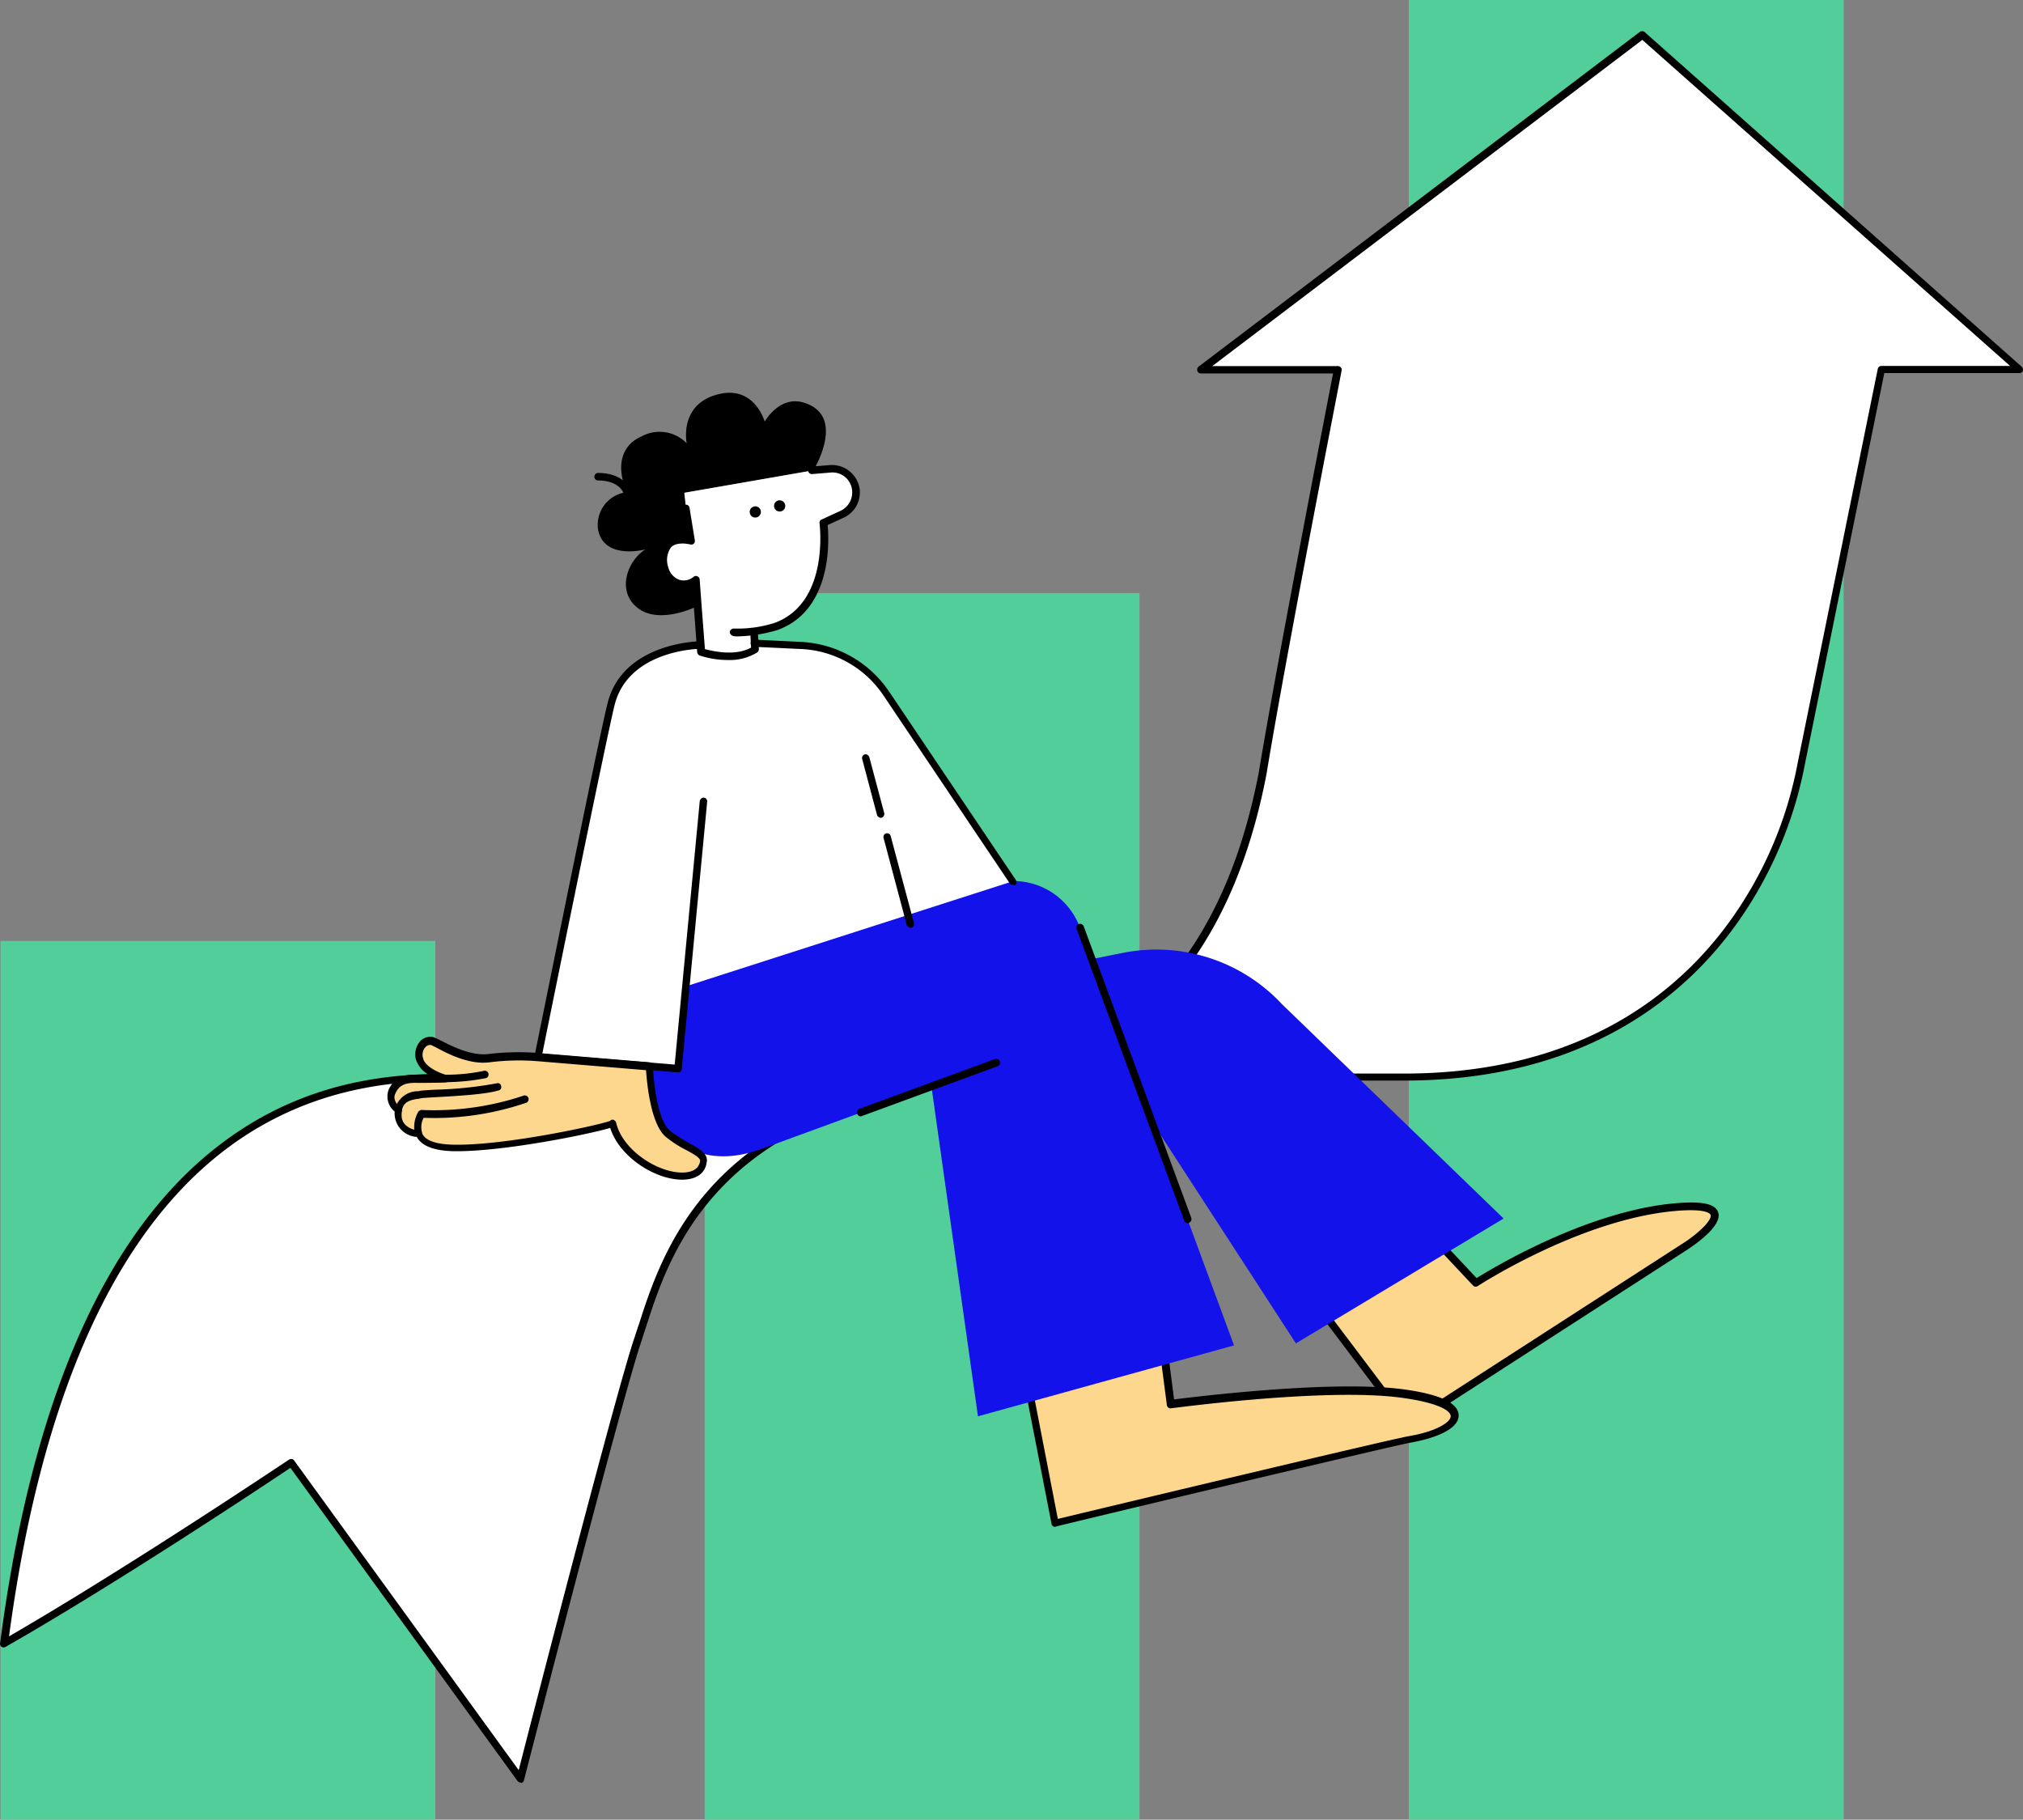 <svg xmlns="http://www.w3.org/2000/svg" width="274.149" height="246.579" viewBox="0 0 274.149 246.579"><rect x="0" y="0" width="274.149" height="246.579" fill="#808080" stroke="none"/><g transform="translate(-503.287 -329.734)"><rect width="58.93" height="246.579" transform="translate(694.2 329.734)" fill="#52ce9b"></rect><rect width="58.93" height="166.205" transform="translate(598.776 410.108)" fill="#52ce9b"></rect><rect width="58.93" height="119.072" transform="translate(503.354 457.241)" fill="#52ce9b"></rect><path d="M336.9,339.268H259.927c-12.348,0-53.654-3.76-64.167,76.719,16.538-9.449,38.913-24.492,38.913-24.492l31.1,42.833s13.23-51.67,15.9-59.492C285.2,364.774,290.411,339.268,336.9,339.268Z" transform="translate(308.067 136.452)" fill="#fff"></path><path d="M265.33,434.465a.606.606,0,0,1-.408-.2l-30.788-42.447c-3.1,2.084-23.423,15.6-38.588,24.255a.551.551,0,0,1-.551,0,.485.485,0,0,1-.2-.507c4.322-33.175,14.432-55.986,30.027-67.722,12.756-9.653,25.964-9.5,33.026-9.4H336.4a.507.507,0,1,1,0,1.014c-43.335,0-50.6,22.458-54.057,33.23-.254.711-.458,1.422-.662,2.029-2.641,7.718-15.75,58.935-15.9,59.442a.436.436,0,0,1-.408.358Zm-31.1-43.847a.469.469,0,0,1,.408.2l30.435,41.967c1.88-7.37,13.23-51.366,15.645-58.478.2-.612.408-1.273.662-1.985,3.1-9.653,9.2-28.346,40.088-32.921H257.86c-6.962-.1-19.917-.2-32.414,9.2-15.193,11.483-25.1,33.688-29.443,66.052,16.207-9.371,37.75-23.831,38-23.98a.552.552,0,0,1,.226-.055Z" transform="translate(308.507 136.82)"></path><path d="M575.307,128.467H556.564l-10.821,53.445s-6.1,42.447-53.858,42.447c-36.273,0-58.985-.05-58.985-.05s31.5,2.541,39.884-41.207c2.641-15.987,10.16-54.613,10.16-54.613H464.377l59.8-45.369,51.113,45.369" transform="translate(201.653 251.383)" fill="#fff"></path><path d="M433.5,224.4c-.612,0-1.02-.05-1.069-.05a.5.5,0,0,1-.458-.507.551.551,0,0,1,.507-.507h1.88a34.013,34.013,0,0,0,14.686-4.168c8.026-4.371,18.495-14.278,22.762-36.631,2.437-14.735,9.09-49.029,10.06-54.024H463.927a.491.491,0,0,1-.458-.353.551.551,0,0,1,.154-.551l59.8-45.369a.551.551,0,0,1,.656,0l51.113,45.369a.579.579,0,0,1,.154.551.452.452,0,0,1-.458.3H556.571L545.8,181.507a54.922,54.922,0,0,1-9.1,21.389c-6.907,9.752-20.4,21.439-45.2,21.439h-56.78A10.49,10.49,0,0,1,433.5,224.4Zm7.718-1.014h50.247c24.437,0,37.6-11.383,44.41-20.981a53.473,53.473,0,0,0,8.941-21.036L555.684,127.9a.491.491,0,0,1,.507-.4h17.425L523.777,83.311,465.5,127.517h17.017a.458.458,0,0,1,.408.2.386.386,0,0,1,.1.4c-.055.408-7.574,38.765-10.165,54.619-4.366,22.811-15.088,32.921-23.318,37.392a39.884,39.884,0,0,1-8.335,3.252Z" transform="translate(202.071 251.825)"></path><path d="M370.671,181.576l.254-.05s4.52-7.315-1.218-9.145c-3.357-1.1-5.386,2.541-5.386,2.541s-1.373-4.928-6.251-3.71c-5.435,1.323-4.316,6.654-4.316,6.654a5.114,5.114,0,0,0-6.064-.965c-3.859,1.676-2.949,5.893-1.929,7.569a4.465,4.465,0,0,0-4.013,5.132c.711,3.556,4.961,3,6.4,2.641-2.238,1.428-3.66,4.928-1.731,7.266,2.85,3.456,8.82.408,8.82.408l-.2-1.929-1.571-13.412Z" transform="translate(242.593 211.939)"></path><path d="M383.877,192.239a3.219,3.219,0,0,0-3.456-2.541l-2.437.2-.05.1v-.05l-17.243,3,.254,2.288-.05-.154.2,1.422.358,2.894c-.711-.149-4.371-.761-3.456,3.66a2.607,2.607,0,0,0,4.112,1.654l.2,1.577h0l.1.1c.254,3.456.606,8.081.606,8.081s4.371,1.521,7.266-.309c-.05-1.1-.149-2.337-.149-2.337l-.055-.149a27.126,27.126,0,0,0,3.1-.662c8.026-2.949,6.45-14.074,6.45-14.074l2.541-1.169A3.308,3.308,0,0,0,383.877,192.239Z" transform="translate(235.329 203.563)" fill="#fff"></path><path d="M519.16,384.749,531.2,400.7l37.6-24.255s10.314-6.709-2.591-5.132c-12.751,1.544-25.86,10.193-25.86,10.193l-5.689-6.064Z" transform="translate(162.945 122.166)" fill="#fdd78d"></path><path d="M530.781,400.758a.463.463,0,0,1-.408-.2L518.334,384.6a.511.511,0,0,1,.154-.761l15.546-9.371a.469.469,0,0,1,.606.1l5.386,5.739c2.205-1.373,14.178-8.589,25.711-10.011,4.366-.507,6.555-.2,7.012,1.069.662,1.781-2.949,4.267-4.068,5.028l-37.6,24.255A.728.728,0,0,1,530.781,400.758ZM519.453,384.4l11.428,15.143,37.194-24c1.979-1.273,3.909-3.1,3.655-3.815-.05-.149-.656-1.014-5.893-.4-12.5,1.521-25.5,9.956-25.656,10.06a.491.491,0,0,1-.661-.1l-5.386-5.739Z" transform="translate(163.363 122.618)"></path><path d="M446.53,405.363l4.168,21.411s45.523-10.926,48.164-11.384c6.858-1.169,9.5-4.774-1.064-6.2s-31.422,1.422-31.422,1.422l-1.395-11.146Z" transform="translate(195.537 109.424)" fill="#fdd78d"></path><path d="M450.317,426.731a.4.4,0,0,1-.254-.1.43.43,0,0,1-.2-.353l-4.168-21.394a.469.469,0,0,1,.358-.551l18.39-5.893a.391.391,0,0,1,.408.05.584.584,0,0,1,.254.358l1.373,10.617c3.252-.408,21.5-2.641,31.041-1.373,4.928.661,7.47,1.83,7.519,3.506.05,1.929-3.308,3.148-6.45,3.71-2.591.458-47.656,11.229-48.114,11.378C450.367,426.731,450.367,426.731,450.317,426.731Zm-3.556-21.5,3.964,20.424c5.281-1.268,45.165-10.821,47.656-11.229,3.506-.606,5.584-1.83,5.584-2.69,0-.766-1.775-1.83-6.615-2.492-10.364-1.422-31.091,1.422-31.3,1.422a.425.425,0,0,1-.353-.1.513.513,0,0,1-.2-.358l-1.373-10.518Z" transform="translate(195.917 109.902)"></path><path d="M346.07,308.438l50.76-16.874a9.614,9.614,0,0,1,12.194,5.794l20.876,56.6-34.7,9.608-6.3-44.652-22.6,8.269c-10.876,4.162-15.7-3.809-17.734-10.419Z" transform="translate(240.617 158.087)" fill="#1312ea"></path><path d="M457.5,309.806l7.365-1.477a23.269,23.269,0,0,1,21.543,6.962l30.027,29.04L488.288,361.25l-19.559-30.132Z" transform="translate(190.614 150.522)" fill="#1312ea"></path><path d="M391.438,264.771,374.316,239.32a14.581,14.581,0,0,0-11.532-6.571l-6.351-.309h-7.315v.358c-.661,0-10.06.3-12.045,7.977-1.218,4.774-9.923,47.86-9.923,47.86l19,1.571,1.069-11.224Z" transform="translate(249.107 184.377)" fill="#fff"></path><path d="M345.674,290.528h0l-19.052-1.571a.525.525,0,0,1-.458-.612c.1-.408,8.688-43.136,9.923-47.91,2.111-8.23,12.48-8.335,12.585-8.335a.513.513,0,0,1,0,1.02c-.1,0-9.708.1-11.637,7.569-1.1,4.41-8.787,42.221-9.807,47.3l17.938,1.477,3.4-35.716a.551.551,0,0,1,.551-.458.5.5,0,0,1,.452.551l-3.451,36.223a.458.458,0,0,1-.447.463Z" transform="translate(249.552 184.529)"></path><path d="M294.71,342.885s-2.894-.2-2.795-2.646a1.457,1.457,0,0,1,.05-.457v-.05s-1.521-1.1-.86-2.541,1.654-1.825,3.506-1.725c.711,0,2.282,0,3.76-.05l-.154-.05c-.661-.2-3.1-1.1-3.352-2.7-.309-1.83,1.064-2.492,1.775-2.337s4.526,2.756,7.718,2.337a32.474,32.474,0,0,1,6.555-.154l15.193,1.273s.254,7.365,2.541,9.2,5.077,2.437,4.774,3.76c-1.014,4.316-11.025.711-12.4-5.231-1.1.606-14.427,3.451-21.543,3.308-2.993-.05-4.267-.865-4.669-1.83Z" transform="translate(265.357 140.459)" fill="#fdd78d"></path><path d="M329.939,348.689h0c-3.66,0-8.484-3.048-9.757-7.012-2.894.865-14.63,3.252-21.185,3.153-2.69-.055-4.366-.711-5.027-1.935a3.2,3.2,0,0,1-3-3.148v-.3a2.615,2.615,0,0,1-.81-2.949c.86-1.88,2.437-2.084,3.958-2.029H295.6a3.633,3.633,0,0,1-1.781-2.205,2.756,2.756,0,0,1,.662-2.387,1.9,1.9,0,0,1,1.725-.507,9.771,9.771,0,0,1,1.02.458c1.472.761,4.162,2.133,6.5,1.83a33.745,33.745,0,0,1,6.659-.138l15.138,1.268a.507.507,0,0,1,.458.513c.05,1.979.612,7.414,2.337,8.787a21.35,21.35,0,0,0,2.541,1.626c1.422.81,2.69,1.472,2.387,2.69C333.037,347.889,331.769,348.689,329.939,348.689Zm-9.449-8.126a.32.32,0,0,1,.2.05.551.551,0,0,1,.3.353c.865,3.71,5.59,6.758,8.941,6.758h0c.965,0,2.205-.254,2.437-1.521.1-.458-.86-.97-1.88-1.527a15.112,15.112,0,0,1-2.69-1.725c-2.133-1.654-2.641-7.42-2.756-9.1l-14.73-1.218a31.418,31.418,0,0,0-6.455.149c-2.69.358-5.59-1.1-7.111-1.929l-.816-.408a.855.855,0,0,0-.761.259,1.527,1.527,0,0,0-.353,1.472c.149,1.014,1.725,1.88,3.043,2.288l.154.05a.469.469,0,0,1,.358.551.551.551,0,0,1-.513.458c-1.472.05-3.043.05-3.809.05-1.654-.05-2.486.309-2.993,1.477-.458,1.014.711,1.88.711,1.88a.474.474,0,0,1,.2.507,1.422,1.422,0,0,0-.05.457c-.05,1.929,2.238,2.133,2.337,2.133a.441.441,0,0,1,.408.3l.05.1c.408.965,1.88,1.472,4.217,1.521,7.111.154,20.4-2.795,21.29-3.252A.276.276,0,0,1,320.49,340.563Z" transform="translate(265.794 140.9)"></path><path d="M311.974,344.73A38.846,38.846,0,0,1,298,346.709a3.436,3.436,0,0,0-.408,2.541" transform="translate(262.42 133.988)" fill="#fdd78d"></path><path d="M297.173,349.269a.612.612,0,0,1-.507-.353,4.157,4.157,0,0,1,.458-2.949.6.6,0,0,1,.458-.254,38.178,38.178,0,0,0,13.782-1.929.515.515,0,1,1,.358.965,38.531,38.531,0,0,1-13.87,2.029,2.663,2.663,0,0,0-.254,1.83.551.551,0,0,1-.309.661Z" transform="translate(262.845 134.428)"></path><path d="M309.817,338.55a23.065,23.065,0,0,1-5.027.551" transform="translate(259.141 136.762)" fill="#fff"></path><path d="M304.372,339.229a.513.513,0,0,1-.513-.507.48.48,0,0,1,.513-.507,24.964,24.964,0,0,0,4.873-.513.517.517,0,0,1,.358.97,29.372,29.372,0,0,1-5.232.551Z" transform="translate(259.56 137.152)"></path><path d="M366.173,219.584a12.287,12.287,0,0,1-3.809-.606.551.551,0,0,1-.353-.458s-.408-5.513-.662-9a2.938,2.938,0,0,1-2.205.1,3.308,3.308,0,0,1-2.084-2.437c-.358-1.654-.1-2.9.711-3.66a3.489,3.489,0,0,1,2.795-.711l-.551-3.66a.491.491,0,1,1,.965-.149l.711,4.366a.5.5,0,0,1-.149.458.518.518,0,0,1-.458.1s-1.731-.458-2.591.353a2.941,2.941,0,0,0-.408,2.7,2.42,2.42,0,0,0,1.472,1.725,2.084,2.084,0,0,0,1.985-.408.474.474,0,0,1,.507-.05.5.5,0,0,1,.3.408c.2,2.894.612,8.076.711,9.449.965.254,4.068,1.014,6.251-.2l-.1-2.029a.551.551,0,0,1,.458-.551.606.606,0,0,1,.551.458s.1,1.218.149,2.337a.551.551,0,0,1-.254.458A7.128,7.128,0,0,1,366.173,219.584Z" transform="translate(235.756 199.587)"></path><path d="M375.3,212a2.31,2.31,0,0,1-.662-.055.6.6,0,0,1-.458-.551c0-.254.309-.458.551-.458a16.615,16.615,0,0,0,5.513-.761c7.519-2.756,6.1-13.412,6.1-13.517a.452.452,0,0,1,.309-.507l2.541-1.169a2.756,2.756,0,0,0,1.522-3.048,2.663,2.663,0,0,0-2.894-2.133l-2.442.2a.51.51,0,1,1-.1-1.014l2.437-.2a3.809,3.809,0,0,1,4.013,2.944,3.749,3.749,0,0,1-2.084,4.168l-2.205,1.014c.2,2.034.662,11.538-6.808,14.228A20.627,20.627,0,0,1,375.3,212Z" transform="translate(228.003 203.97)"></path><circle cx="0.761" cy="0.761" r="0.761" transform="translate(604.879 398.345)"></circle><circle cx="0.761" cy="0.761" r="0.761" transform="translate(608.181 397.528)"></circle><path d="M414.859,264.936a.617.617,0,0,1-.408-.2l-17.106-25.446a14.211,14.211,0,0,0-11.191-6.323l-6.351-.3a.486.486,0,1,1,.05-.97l6.35.309a15.308,15.308,0,0,1,11.94,6.808l17.122,25.452a.5.5,0,0,1-.154.711A.43.43,0,0,0,414.859,264.936Z" transform="translate(225.686 184.714)"></path><path d="M415.637,292.13a.606.606,0,0,1-.507-.358l-3.137-11.786a.5.5,0,1,1,.965-.254l3.153,11.786a.551.551,0,0,1-.358.612Z" transform="translate(211.039 163.319)"></path><path d="M409.251,268.5a.618.618,0,0,1-.513-.353L406.71,260.5a.518.518,0,0,1,.353-.606.551.551,0,0,1,.612.353l2.034,7.624a.551.551,0,0,1-.358.606Z" transform="translate(213.411 172.062)"></path><line x1="14.581" y1="39.525" transform="translate(649.641 455.449)" fill="none"></line><path d="M474.454,342.121a.485.485,0,0,1-.458-.353l-14.581-39.531a.518.518,0,0,1,.3-.656.551.551,0,0,1,.661.3l14.581,39.525a.551.551,0,0,1-.309.662C474.609,342.121,474.554,342.121,474.454,342.121Z" transform="translate(189.768 153.361)"></path><line y1="6.703" x2="18.34" transform="translate(619.917 473.79)" fill="none"></line><path d="M405.959,342.534a.491.491,0,0,1-.458-.358.551.551,0,0,1,.3-.661l18.4-6.758a.518.518,0,0,1,.353.97l-18.39,6.753a.369.369,0,0,1-.2.055Z" transform="translate(213.958 138.472)"></path><path d="M292.414,344.653h-.1a.474.474,0,0,1-.353-.606,3.205,3.205,0,0,1,3.148-2.238l.2-.05c.3-.05,1.014-.1,2.029-.154a53.579,53.579,0,0,0,8.335-.86.452.452,0,0,1,.612.353.458.458,0,0,1-.358.612c-1.83.551-5.893.761-8.589.915-.91.05-1.725.1-1.929.149l-.254.05c-1.1.154-2.034.358-2.288,1.477C292.872,344.5,292.673,344.653,292.414,344.653Z" transform="translate(264.908 135.791)"></path><path d="M345.359,193.824a.623.623,0,0,1-.507-.358c-.05-.1-.606-1.725-3.506-1.725a.513.513,0,0,1,0-1.02c3.71,0,4.471,2.337,4.471,2.442a.447.447,0,0,1-.353.606C345.475,193.824,345.425,193.824,345.359,193.824Z" transform="translate(242.943 203.099)"></path></g></svg>